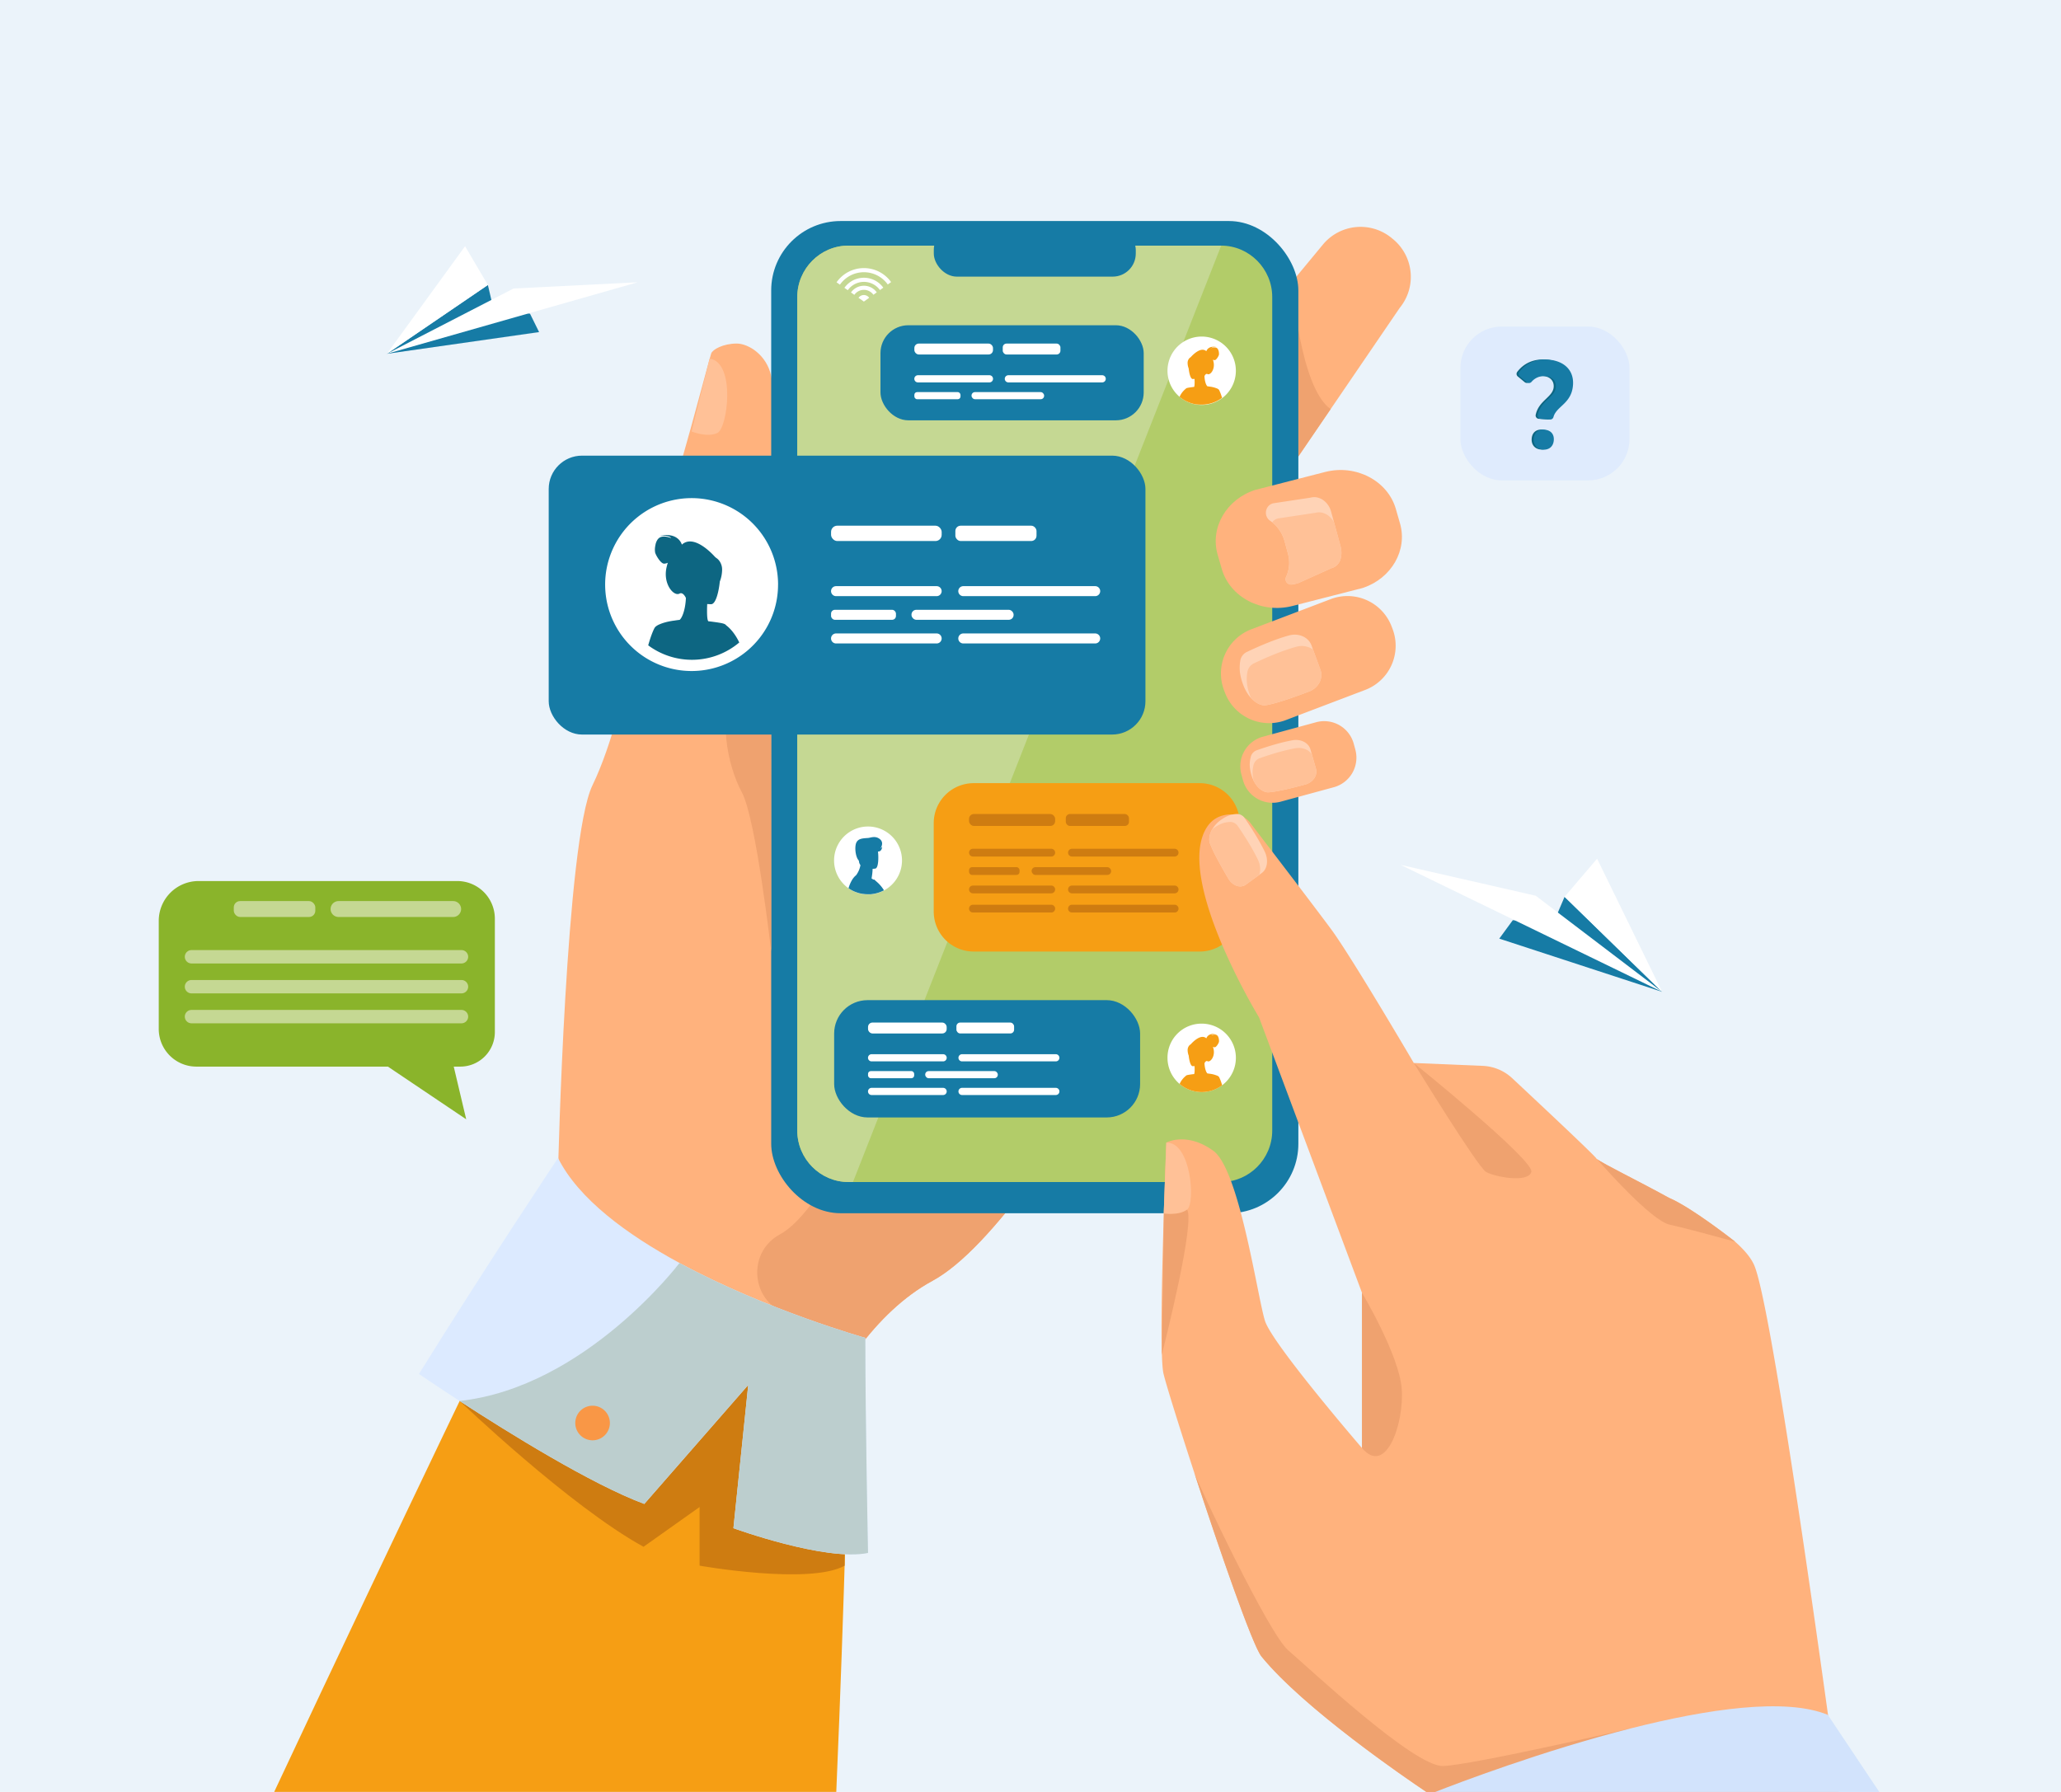 <svg xmlns="http://www.w3.org/2000/svg" viewBox="0 0 2300 2000"><defs><style>.cls-1{fill:#ebf3fa;}.cls-2{fill:#ffb27d;}.cls-3{fill:#f69e14;}.cls-4{fill:#efa26f;}.cls-5{fill:#ffc197;}.cls-6{fill:#167ba5;}.cls-7{fill:#b2cc69;}.cls-8{fill:#c5d893;}.cls-9{fill:#ffd3b6;}.cls-10{fill:#ce7c11;}.cls-11{fill:#dceaff;}.cls-12{fill:#dfebfd;}.cls-13{fill:#8ab42b;}.cls-14{fill:#fff;}.cls-15{fill:#0d6682;}.cls-16{fill:#d2e3fc;}.cls-17{fill:#bccece;}.cls-18{fill:#f99746;}</style></defs><g id="Calque_2" data-name="Calque 2"><g id="&#x421;&#x43B;&#x43E;&#x439;_1" data-name="&#x421;&#x43B;&#x43E;&#x439; 1"><rect class="cls-1" width="2300" height="2000"></rect><path class="cls-2" d="M1344.51,991.91s-95.74,191.54-193,323.75c-38.7,52.63-77.63,95.84-110.87,113.87-32.53,17.64-60.07,45-82.86,75.41-59,78.63-86.25,177.07-86.25,177.07l-248.7-376.25s8.49-367.78,38.35-429.3c43.52-89.66,64.54-270.8,81.26-306.86,12.41-26.75,47.83-164.94,51.22-175.1,1.48-4.37,13.26-11.08,28.57-11.07,12.28,0,33.14,11.87,38.39,36.27,26.6,123.3-5.41,204.64-5,208.25,9.38,94.77-18.82,165.12,1,183.75.73.68,2.1.36,4-.88,34.29-22,247.08-332.24,273.29-338.94C1161.53,464.82,1344.51,991.91,1344.51,991.91Z"></path><path class="cls-3" d="M946.35,1607.55s-3.39,167.19-13.09,392.38H306C449.34,1694.15,574,1436.79,574,1436.79S931.19,1447.7,946.35,1607.55Z"></path><path class="cls-2" d="M1562,343.67l-77,112.9-75.57,110.8c-4.61,5.56-9.94,7.49-15.71,6.94-18.14-1.72-40.57-27.88-58.06-42.36l-1.77-1.46a54.55,54.55,0,0,1-7.25-76.59l115.51-139.63h0l34.26-41.41a54.56,54.56,0,0,1,76.59-7.24l1.78,1.46A54.57,54.57,0,0,1,1562,343.67Z"></path><path class="cls-4" d="M1484.93,456.57l-75.57,110.8c-4.61,5.56-9.94,7.49-15.71,6.94l48.43-260C1442.19,315.73,1450.42,432.4,1484.93,456.57Z"></path><path class="cls-4" d="M1151.51,1315.66c-38.7,52.63-77.63,95.84-110.87,113.87-32.53,17.64-60.07,45-82.86,75.41-26.21-12.22-56.09-26.55-85.29-40.75-35.56-17.28-36.93-67.78-2.09-86.49.34-.18.67-.37,1-.56,32.64-18.67,66.08-84.62,66.08-84.62Z"></path><path class="cls-5" d="M791.93,400.22l-20.15,81.36s17.62,7.2,28.93,1.61S821.25,404.6,791.93,400.22Z"></path><rect class="cls-6" x="860.63" y="246.7" width="588.29" height="1107.41" rx="77.49"></rect><path class="cls-7" d="M1419.76,331.52v930.35c0,31.56-25.64,57.38-57,57.38H946.74c-31.32,0-57-25.82-57-57.38V331.52c0-31.56,25.63-57.38,57-57.38H1362.8C1394.12,274.14,1419.76,300,1419.76,331.52Z"></path><path class="cls-8" d="M1362.8,274.14,951.89,1319.25h-5.15c-31.32,0-57-25.82-57-57.38V331.52c0-31.56,25.63-57.38,57-57.38Z"></path><rect class="cls-6" x="1042.08" y="253.19" width="225.4" height="55.56" rx="25.75"></rect><path class="cls-2" d="M1523.61,770l-11.48,4.36-77.23,29.35a49,49,0,0,1-5.48,1.74,52.76,52.76,0,0,1-62.37-32.22l-1.13-3a52.76,52.76,0,0,1,30.48-67.86l72-27.35,5.23-2,11.49-4.37A52.74,52.74,0,0,1,1553,699.21l1.14,3A52.76,52.76,0,0,1,1523.61,770Z"></path><path class="cls-9" d="M1460.89,771.8c-12.88,4.89-36.22,13.55-48.7,15.35-3.53.5-10-1.42-16.11-8.06-3.64-4-7.12-9.66-9.71-17.52a56.55,56.55,0,0,1-2.64-11.18,47,47,0,0,1,.43-13.3,13.26,13.26,0,0,1,7.36-9.49s0,0,.06,0c13.27-6.33,31.16-14.06,46.84-18.36,10.84-3,21.81,1.79,25.24,11.28l1.62,4.43,8.29,22.7C1477,757.05,1471.42,767.83,1460.89,771.8Z"></path><path class="cls-5" d="M1460.89,771.8c-12.88,4.89-36.22,13.55-48.7,15.35-3.53.5-10-1.42-16.11-8.06-.64-1.52-1.24-3.11-1.8-4.82a55,55,0,0,1-2.64-11.18,47.43,47.43,0,0,1,.42-13.3,13.29,13.29,0,0,1,7.37-9.48s0,0,.06,0c13.27-6.34,31.15-14.06,46.84-18.37a22.17,22.17,0,0,1,19,3l8.29,22.7C1477,757.05,1471.42,767.83,1460.89,771.8Z"></path><path class="cls-2" d="M1488.57,878.61,1429,894.82a34.2,34.2,0,0,1-41.86-23.94l-1.84-6.74a34.22,34.22,0,0,1,24-41.87l59.56-16.21a34.2,34.2,0,0,1,41.86,24l1.83,6.74A34.2,34.2,0,0,1,1488.57,878.61Z"></path><path class="cls-9" d="M1456.36,875.69c-10.94,2.92-30.71,8.07-41.08,8.64-3.77.21-11.32-3-16.24-12.89a45.1,45.1,0,0,1-4.38-17.16,34.14,34.14,0,0,1,1.33-10.19,10.56,10.56,0,0,1,6.73-6.8l.06,0c11.35-4,26.59-8.79,39.78-11.1,9.1-1.59,17.74,2.79,19.87,10.3l1.54,5.36,4.59,16.11C1470.68,865.38,1465.3,873.31,1456.36,875.69Z"></path><path class="cls-5" d="M1456.36,875.69c-10.94,2.92-30.71,8.07-41.08,8.64-3.77.21-11.32-3-16.24-12.89a37.88,37.88,0,0,1-1.21-8.22,34.19,34.19,0,0,1,1.33-10.19,10.59,10.59,0,0,1,6.74-6.81l0,0c11.35-4,26.6-8.8,39.78-11.09,7.54-1.32,14.77,1.46,18.24,6.71l4.59,16.11C1470.68,865.38,1465.3,873.31,1456.36,875.69Z"></path><path class="cls-10" d="M512.94,1563.64s122.58,117.41,205.22,162.74L780.73,1682v65.47s123,21.76,161.86,0V1568.94L597,1395.68Z"></path><path class="cls-11" d="M968.7,1733.26c-47.61,9.77-150.22-27.63-150.22-27.63L835,1545.77l-116,132.79c-59-22-151.3-79.26-206.13-114.92-27.3-17.76-45.32-30.15-45.32-30.15,77.38-124.52,155.21-241,155.21-241,22.85,45.71,76.92,85.39,135.54,117.14,97.41,52.76,207.36,83.58,207.36,83.58C965.69,1588.24,968.7,1733.26,968.7,1733.26Z"></path><path class="cls-2" d="M1521.73,655.89l-1.28.44-78.08,20c-34.33,8.83-69.84-9.75-78.9-41.27L1358.83,619c-8.71-30.27,10-61.92,41.91-72.18l25.78-6.62,52.3-13.43c34.33-8.82,69.83,9.76,78.89,41.28l4.65,16.15C1570.94,614,1552.84,645.19,1521.73,655.89Z"></path><path class="cls-9" d="M1486,634.09,1448,651.19l-.24,0a41.11,41.11,0,0,1-4.59,1c-.63.1-1.28.17-1.92.24a4.28,4.28,0,0,1-.8,0,6,6,0,0,1-5.24-8.52,37.72,37.72,0,0,0,2.15-25.72l-.91-3.31a.22.22,0,0,0,0-.1L1433.51,604a40.45,40.45,0,0,0-13.75-21c-.78-.63-1.58-1.23-2.4-1.79-7.5-5.2-5.59-17,3.19-19.4l.24-.07,41.63-6.3c10.29-2.79,20.2,5.13,23,15.42l3.34,12.27,7.12,26.16C1498.68,619.65,1496.24,631.3,1486,634.09Z"></path><path class="cls-5" d="M1486,634.09,1448,651.19l-.24,0c-.89.17-3.67.64-7.31,1.2a6,6,0,0,1-5.24-8.52,37.72,37.72,0,0,0,2.15-25.72l-.91-3.31a.22.22,0,0,0,0-.1L1433.51,604a40.45,40.45,0,0,0-13.75-21,10.59,10.59,0,0,1,6-4.25l.24-.07,41.63-6.29c8.67-2.36,17.05,2.89,21.17,10.74l7.12,26.16C1498.68,619.65,1496.24,631.3,1486,634.09Z"></path><path class="cls-4" d="M860.62,1062s-17-148.69-32.74-177.68-29-87.07-4.84-130.21S855.57,628,855.57,628c9.38,94.77-18.82,165.12,1,183.75.73.68,2.1.36,4-.88Z"></path><rect class="cls-6" x="612.34" y="508.55" width="665.93" height="311.29" rx="37.18"></rect><rect class="cls-6" x="982.58" y="363.01" width="293.75" height="106.12" rx="31.1"></rect><rect class="cls-6" x="930.88" y="1116.28" width="341.44" height="130.92" rx="37.25"></rect><path class="cls-3" d="M1086.64,874.09h252.19a44.63,44.63,0,0,1,44.63,44.63v98.68a44.63,44.63,0,0,1-44.62,44.63H1086.64A44.62,44.62,0,0,1,1042,1017.4V918.72A44.62,44.62,0,0,1,1086.64,874.09Z"></path><path class="cls-2" d="M2051.81,2000H1591.75c-22.06-14.79-136.63-92.94-184-151.2-10-12.35-46.79-118.75-75-205.14-17.63-54-32-100.14-34.37-110.73-.84-3.69-1.4-11-1.74-20.9v-.1c-1.2-35.33.44-103.46,2.13-157.58v-.25l0-.71c.08-2.38.15-4.72.23-7v-.08c0-.23,0-.47,0-.7.31-9.4.61-18.26.89-26.32.71-20.14,1.31-35.29,1.56-41.22l.1-2.76h0c.73-.41,22.86-12.22,52.44,9.09,7.14,5.15,13.74,17.59,19.76,33.82,3.85,10.36,7.46,22.26,10.82,34.8,12.92,48.23,22.19,105.89,27.14,121.33,8,25,102,134.67,107.92,141.49.09.12.19.23.28.34V1442.86l-71-190-29.15-78-14.65-39.2a706.69,706.69,0,0,1-41.32-81.27c-8.25-19.42-15.81-40.27-20.49-60.09-1.12-4.72-2.07-9.39-2.83-14v0c-2.77-16.75-3-32.29.89-44.94,6.87-22.53,22.35-26.77,34.24-26.31,1.23,0,2.42.15,3.57.28a24.31,24.31,0,0,1,3.42.66,23.82,23.82,0,0,1,5.91,2.46s0,0,0,0a24,24,0,0,1,7.72,7.22s10,13.11,23.51,30.73c8.86,11.6,19.21,25.15,29.15,38.21,17.7,23.27,34.14,45,38.66,51.34,24.43,34.39,90.21,146.46,90.21,146.46l77,3.23a51.08,51.08,0,0,1,32.73,13.7c27.38,25.57,86.41,80.9,93.65,89.13,0,2.7,45.87,24.76,81.31,44.4,25.35,10.71,73.5,48.67,73.5,48.67,10,8.81,17.58,17.58,21.43,26,16.51,35.93,61.29,348.42,82.7,502.9C2047,1964.1,2051.46,1997.43,2051.81,2000Z"></path><path class="cls-4" d="M1577.78,1186.45s71.33,116.44,80.77,121.68,46.16,12.59,50.36,0S1577.78,1186.45,1577.78,1186.45Z"></path><path class="cls-4" d="M1936.33,1385.9l-.36-.32s-48.15-38-73.5-48.67c-32.54-18-73.86-38.1-80.41-43.36,7.55,8.64,60.67,68.76,81.12,73.26C1881.13,1370.77,1921.9,1381.92,1936.33,1385.9Z"></path><path class="cls-4" d="M1519.92,1616.13V1442.86s41.16,68.85,44.31,106.62S1547.13,1648.37,1519.92,1616.13Z"></path><path class="cls-9" d="M1370.57,980.29c-6-10.32-16.8-29-20.51-39.5-1-3-.91-8.88,2.73-15.19a34.16,34.16,0,0,1,10.8-11.21,35.51,35.51,0,0,1,7.58-4.09,29.64,29.64,0,0,1,9.7-1.79,10.32,10.32,0,0,1,8.29,4.82s0,0,0,0c7.14,10.41,16.18,24.58,22.33,37.41,4.25,8.86,2.91,19.09-3.29,23.58l-2.9,2.12-14.82,10.82C1384.35,991.79,1375.47,988.73,1370.57,980.29Z"></path><path class="cls-5" d="M1370.57,980.29c-6-10.32-16.8-29-20.51-39.5-1-3-.91-8.88,2.73-15.19a42.6,42.6,0,0,1,10.71-6.43,29.68,29.68,0,0,1,9.7-1.79,10.31,10.31,0,0,1,8.29,4.82l0,0c7.15,10.41,16.19,24.58,22.33,37.4,2.73,5.68,3.16,11.91,1.48,16.83l-14.82,10.82C1384.35,991.79,1375.47,988.73,1370.57,980.29Z"></path><rect class="cls-12" x="1629.76" y="364.48" width="188.7" height="171.7" rx="46.13"></rect><path class="cls-13" d="M221.45,983.34H510.36a42,42,0,0,1,41.88,41.87V1152a38.57,38.57,0,0,1-38.46,38.46h-7.43l13.92,58.8-87.39-58.8H219a42,42,0,0,1-41.84-41.83V1027.67A44.46,44.46,0,0,1,221.45,983.34Z"></path><path class="cls-8" d="M213.7,1075.34H515a7.49,7.49,0,0,0,7.46-7.46h0a7.49,7.49,0,0,0-7.46-7.46H213.7a7.48,7.48,0,0,0-7.46,7.46h0A7.48,7.48,0,0,0,213.7,1075.34Z"></path><path class="cls-8" d="M213.7,1108.73H515a7.48,7.48,0,0,0,7.46-7.46h0a7.49,7.49,0,0,0-7.46-7.46H213.7a7.48,7.48,0,0,0-7.46,7.46h0A7.47,7.47,0,0,0,213.7,1108.73Z"></path><path class="cls-8" d="M213.7,1142.13H515a7.49,7.49,0,0,0,7.46-7.46h0a7.48,7.48,0,0,0-7.46-7.46H213.7a7.47,7.47,0,0,0-7.46,7.46h0A7.48,7.48,0,0,0,213.7,1142.13Z"></path><path class="cls-8" d="M377.82,1023.47H505.71a8.9,8.9,0,0,0,8.88-8.88h0a8.91,8.91,0,0,0-8.88-8.88H377.82a8.91,8.91,0,0,0-8.88,8.88h0A8.9,8.9,0,0,0,377.82,1023.47Z"></path><rect class="cls-8" x="260.89" y="1005.71" width="90.99" height="17.76" rx="7.02"></rect><polygon class="cls-6" points="1673.14 1047.62 1854.86 1107.03 1746.01 1000.94 1734.96 1026.86 1688.18 1027.09 1673.14 1047.62"></polygon><polygon class="cls-14" points="1854.86 1107.03 1713.83 999.75 1563.15 965.33 1854.86 1107.03"></polygon><polygon class="cls-14" points="1746.01 1000.94 1854.86 1107.03 1782.31 958.4 1746.01 1000.94"></polygon><polygon class="cls-6" points="601.6 370.65 431.75 394.88 544.46 318.06 550.2 342.69 591.5 350.17 601.6 370.65"></polygon><polygon class="cls-14" points="431.75 394.88 573.09 322.01 711.63 315.04 431.75 394.88"></polygon><polygon class="cls-14" points="544.46 318.06 431.75 394.88 519 274.81 544.46 318.06"></polygon><path class="cls-14" d="M868.27,652.45a96,96,0,0,1-20,58.86,97.09,97.09,0,0,1-14.1,14.77,96.49,96.49,0,1,1,34.13-73.63Z"></path><path class="cls-15" d="M810.55,698.06l-.75-.81c-1.11-.85-2.22-1.38-6.68-2.15-2.27-.38-5.42-.83-9.89-1.41,0,0-1-.11-1.47-.15l-1.12-.1c-1.28-.67-1.61-6-1.6-11.58,0-.42,0-.84,0-1.26,0-2.12.09-4.21.17-6.09,0-.12,0-.23,0-.35,2.76.23,4.59.21,4.59.21,5.14-.41,8.35-14.19,9.5-25.33a37.56,37.56,0,0,0,2.54-12.72,16.43,16.43,0,0,0-3.3-10.63,14.17,14.17,0,0,0-3.61-3.24c-.32-.32-.65-.61-1-.89-4.78-5.31-24.22-25.21-37-13.7-.33-1.15-4.48-14.07-24.6-9.84,1.25-.13,10.17-1,12.75,2.64-.35-.15-8.14-3.61-13-.59-2.27,1.38-3.68,4.25-4.48,7.27l0,.06s0,0,0,.05h0a.29.29,0,0,0,0,.09c-.09.41-.19.82-.28,1.23,0,.06,0,.12,0,.19s0,0,0,0v0a20.94,20.94,0,0,0-.24,7.62c.75,3.15,6.3,12.53,10,12.53a11,11,0,0,0,4.2-1,46.57,46.57,0,0,0-1.5,5.46C739.77,652,752,666,758.32,662.52c4.06-2.21,7.13,4.89,7.13,4.89l0,0c-.6,13.45-4.29,22.23-7,24.42-1,.11-3.1.37-5.75.79h0s-9.33,1-16.43,4.11l-.17.07a17,17,0,0,0-4,2.24l0,0h0a5.88,5.88,0,0,0-1.3,1.35,3.33,3.33,0,0,0-.42.61c-2.37,4.52-4.76,11.31-7,19.27A81.84,81.84,0,0,0,825,717.08C819.79,706.16,813.81,700.53,810.55,698.06Z"></path><rect class="cls-14" x="927.44" y="586.73" width="123.43" height="17.12" rx="6.91"></rect><path class="cls-14" d="M1045.28,665.37H933a5.61,5.61,0,0,1-5.58-5.58h0a5.6,5.6,0,0,1,5.58-5.58h112.27a5.6,5.6,0,0,1,5.58,5.58h0A5.6,5.6,0,0,1,1045.28,665.37Z"></path><rect class="cls-14" x="927.43" y="680.61" width="72.42" height="11.16" rx="4.27"></rect><rect class="cls-14" x="1017.19" y="680.61" width="113.94" height="11.16" rx="5.36"></rect><path class="cls-14" d="M1222.2,665.37H1075a5.6,5.6,0,0,1-5.58-5.58h0a5.6,5.6,0,0,1,5.58-5.58H1222.2a5.6,5.6,0,0,1,5.58,5.58h0A5.61,5.61,0,0,1,1222.2,665.37Z"></path><path class="cls-14" d="M1045.28,718.18H933a5.6,5.6,0,0,1-5.58-5.58h0A5.6,5.6,0,0,1,933,707h112.27a5.6,5.6,0,0,1,5.58,5.58h0A5.6,5.6,0,0,1,1045.28,718.18Z"></path><path class="cls-14" d="M1222.2,718.18H1075a5.6,5.6,0,0,1-5.58-5.58h0A5.6,5.6,0,0,1,1075,707H1222.2a5.6,5.6,0,0,1,5.58,5.58h0A5.6,5.6,0,0,1,1222.2,718.18Z"></path><rect class="cls-14" x="1066.15" y="586.73" width="90.56" height="17.12" rx="5.92"></rect><rect class="cls-14" x="968.7" y="1141.3" width="87.75" height="12.17" rx="4.91"></rect><path class="cls-14" d="M1052.48,1184.62H972.66a4,4,0,0,1-4-4h0a4,4,0,0,1,4-4h79.82a4,4,0,0,1,4,4h0A4,4,0,0,1,1052.48,1184.62Z"></path><rect class="cls-14" x="968.7" y="1195.47" width="51.49" height="7.93" rx="3.04"></rect><rect class="cls-14" x="1032.51" y="1195.47" width="81" height="7.93" rx="3.81"></rect><path class="cls-14" d="M1178.26,1184.62H1073.6a4,4,0,0,1-4-4h0a4,4,0,0,1,4-4h104.66a4,4,0,0,1,4,4h0A4,4,0,0,1,1178.26,1184.62Z"></path><path class="cls-14" d="M1052.48,1222.17H972.66a4,4,0,0,1-4-4h0a4,4,0,0,1,4-4h79.82a4,4,0,0,1,4,4h0A4,4,0,0,1,1052.48,1222.17Z"></path><path class="cls-14" d="M1178.26,1222.17H1073.6a4,4,0,0,1-4-4h0a4,4,0,0,1,4-4h104.66a4,4,0,0,1,4,4h0A4,4,0,0,1,1178.26,1222.17Z"></path><rect class="cls-14" x="1067.32" y="1141.3" width="64.38" height="12.17" rx="4.21"></rect><rect class="cls-14" x="1020.39" y="383.48" width="87.75" height="12.17" rx="4.91"></rect><path class="cls-14" d="M1104.18,426.8h-79.82a4,4,0,0,1-4-4h0a4,4,0,0,1,4-4h79.82a4,4,0,0,1,4,4h0A4,4,0,0,1,1104.18,426.8Z"></path><rect class="cls-14" x="1020.39" y="437.64" width="51.49" height="7.93" rx="3.04"></rect><rect class="cls-14" x="1084.2" y="437.64" width="81" height="7.93" rx="3.81"></rect><path class="cls-14" d="M1230,426.8H1125.3a4,4,0,0,1-4-4h0a4,4,0,0,1,4-4H1230a4,4,0,0,1,4,4h0A4,4,0,0,1,1230,426.8Z"></path><rect class="cls-14" x="1119.02" y="383.48" width="64.38" height="12.17" rx="4.21"></rect><rect class="cls-10" x="1081.42" y="908.54" width="96.07" height="13.32" rx="5.38"></rect><path class="cls-10" d="M1173.15,956h-87.39a4.36,4.36,0,0,1-4.34-4.35h0a4.36,4.36,0,0,1,4.34-4.34h87.39a4.36,4.36,0,0,1,4.34,4.34h0A4.36,4.36,0,0,1,1173.15,956Z"></path><rect class="cls-10" x="1081.42" y="967.84" width="56.37" height="8.69" rx="3.33"></rect><rect class="cls-10" x="1151.28" y="967.84" width="88.68" height="8.68" rx="4.17"></rect><path class="cls-10" d="M1310.85,956H1196.27a4.36,4.36,0,0,1-4.34-4.35h0a4.36,4.36,0,0,1,4.34-4.34h114.58a4.36,4.36,0,0,1,4.34,4.34h0A4.36,4.36,0,0,1,1310.85,956Z"></path><path class="cls-10" d="M1173.15,997.07h-87.39a4.35,4.35,0,0,1-4.34-4.34h0a4.35,4.35,0,0,1,4.34-4.34h87.39a4.35,4.35,0,0,1,4.34,4.34h0A4.35,4.35,0,0,1,1173.15,997.07Z"></path><path class="cls-10" d="M1310.85,997.07H1196.27a4.35,4.35,0,0,1-4.34-4.34h0a4.35,4.35,0,0,1,4.34-4.34h114.58a4.35,4.35,0,0,1,4.34,4.34h0A4.35,4.35,0,0,1,1310.85,997.07Z"></path><path class="cls-10" d="M1173.15,1018.47h-87.39a4.35,4.35,0,0,1-4.34-4.34h0a4.35,4.35,0,0,1,4.34-4.34h87.39a4.35,4.35,0,0,1,4.34,4.34h0A4.35,4.35,0,0,1,1173.15,1018.47Z"></path><path class="cls-10" d="M1310.85,1018.47H1196.27a4.35,4.35,0,0,1-4.34-4.34h0a4.35,4.35,0,0,1,4.34-4.34h114.58a4.35,4.35,0,0,1,4.34,4.34h0A4.35,4.35,0,0,1,1310.85,1018.47Z"></path><rect class="cls-10" x="1189.39" y="908.54" width="70.49" height="13.32" rx="4.61"></rect><path class="cls-14" d="M970,332.34l-5.93,4.26-6-4.21a7.3,7.3,0,0,1,11.89-.05Z"></path><path class="cls-14" d="M964.09,318.93a17.61,17.61,0,0,0-14.42,7.5l3.76,2.64a13,13,0,0,1,21.26-.08l3.75-2.69A17.64,17.64,0,0,0,964.09,318.93Z"></path><path class="cls-14" d="M964.09,299.22a37.28,37.28,0,0,0-30.52,15.86l3.77,2.64a32.71,32.71,0,0,1,53.37-.2l3.73-2.69A37.26,37.26,0,0,0,964.09,299.22Z"></path><path class="cls-14" d="M964.09,310a26.67,26.67,0,0,0-21.76,11.24l3.76,2.64a22.12,22.12,0,0,1,35.91-.14l3.73-2.67A26.65,26.65,0,0,0,964.09,310Z"></path><path class="cls-14" d="M930.8,960.38a37.89,37.89,0,0,0,59.62,31.06c.31-.21.61-.44.92-.66a37.9,37.9,0,1,0-60.54-30.4Z"></path><path class="cls-6" d="M979,984.69l-3.49-3.09-.87.16a23.62,23.62,0,0,0-2-1.27c.23-1.41.42-2.72.58-3.88a62.44,62.44,0,0,0,.59-6.89c1.85-.09,3.1-.29,3.1-.29,3.5-.81,3.67-12.76,2.86-19a4.48,4.48,0,0,0,1.95-.37c2.65-1.17,2.8-5.18,2.8-5.18a4.69,4.69,0,0,1-1.9,1.89s4.43-6.07-.71-10.22-10.35-1.44-13.33-1.26c-6.54.4-10.77.79-12.9,5.09s-1.28,15.9,2.76,20.19c.07.4.14.79.19,1.19a8,8,0,0,0,1.6,3.81,26.73,26.73,0,0,1-4.84,11.26,17.52,17.52,0,0,0-3.48,3.75l-.07,0h0a37.94,37.94,0,0,0-4.89,10.73s0,0,0,.06a35.93,35.93,0,0,0,6.91,3.8l.48.2.11,0,.79.31c.64.25,1.28.48,1.93.69s1.37.42,2.06.6l1,.23c.28.07.56.13.85.18l.12,0,.57.11,1.34.23.31,0,.74.1,1.05.12c.39,0,.79.07,1.19.09s.75,0,1.13.06l1.19,0,1.28,0h.42l.63,0H971c.4,0,.79-.05,1.19-.09a37.65,37.65,0,0,0,14.28-4.32A39.8,39.8,0,0,0,979,984.69Z"></path><path class="cls-14" d="M1302.88,1180.66A38.16,38.16,0,1,0,1341,1142.5,37.95,37.95,0,0,0,1302.88,1180.66Z"></path><path class="cls-3" d="M1360.54,1202.28a1.32,1.32,0,0,0-.19-.29,3,3,0,0,0-.61-.63h0a7.67,7.67,0,0,0-1.88-1l-.08,0a30.73,30.73,0,0,0-7.66-1.92c-1.24-.19-2.22-.31-2.68-.36-1.28-1-3-5.12-3.28-11.39v0s1.43-3.32,3.32-2.28c3,1.61,8.65-4.91,6.83-13.48a23.67,23.67,0,0,0-.7-2.54,5.28,5.28,0,0,0,2,.48c1.71,0,4.3-4.38,4.65-5.85s0-6.3-2.38-7.73-5.92.21-6.08.27c1.17-1.64,5.17-1.31,5.9-1.23-9.34-1.94-11.27,4-11.43,4.59-5.94-5.37-15,3.91-17.24,6.39q-.23.19-.45.42a6.44,6.44,0,0,0-1.68,1.5,7.66,7.66,0,0,0-1.54,5,17.58,17.58,0,0,0,1.18,5.93c.54,5.19,2,11.62,4.44,11.81,0,0,.85,0,2.13-.1,0,.06,0,.11,0,.17,0,.87.07,1.85.08,2.83v.59c0,2.61-.15,5.09-.74,5.4l-.52,0c-.24,0-.69.07-.69.07-2.08.27-3.56.48-4.61.66-2.08.35-2.6.6-3.11,1a4.43,4.43,0,0,0-.36.38,23.78,23.78,0,0,0-6.75,8.86,38.16,38.16,0,0,0,47.45,1.49A51,51,0,0,0,1360.54,1202.28Z"></path><path class="cls-14" d="M1302.88,413.79a38,38,0,0,0,7.92,23.28,38.54,38.54,0,0,0,5.58,5.84,38.15,38.15,0,1,0-13.5-29.12Z"></path><path class="cls-3" d="M1360.54,435.41a1.6,1.6,0,0,0-.19-.29,3,3,0,0,0-.61-.63h0a8.39,8.39,0,0,0-1.88-1.05l-.08,0a31.24,31.24,0,0,0-7.66-1.92h0c-1.24-.2-2.22-.32-2.68-.37a4.29,4.29,0,0,1-1-1.25h0c-1.06-1.86-2.1-5.36-2.31-10.13v0s1.43-3.31,3.32-2.28c3,1.61,8.65-4.9,6.83-13.47a23.24,23.24,0,0,0-.7-2.55,5.28,5.28,0,0,0,2,.48c1.71,0,4.3-4.38,4.65-5.84s0-6.31-2.38-7.74-5.92.21-6.08.28c1.17-1.64,5.18-1.31,5.9-1.24-9.34-1.94-11.27,4.06-11.43,4.59-5.94-5.36-15,3.92-17.24,6.39q-.23.19-.45.42a6.51,6.51,0,0,0-1.68,1.51,7.62,7.62,0,0,0-1.54,4.95,17.5,17.5,0,0,0,1.18,5.93c.54,5.2,2,11.62,4.44,11.81,0,0,.85,0,2.13-.09,0,.05,0,.1,0,.16,0,.87.07,1.85.08,2.84v.59c0,2.61-.15,5.08-.74,5.4l-.52,0-.69.07c-2.08.27-3.56.48-4.61.66-2.08.36-2.6.6-3.11,1l-.36.38a23.84,23.84,0,0,0-6.75,8.87q.54.46,1.11.9l.19.15c.28.22.56.43.85.63s.4.31.61.45.42.29.63.42.61.42.93.61l.64.4.8.47.9.5.08,0,.05,0h0l.13.07.72.37,0,0,.22.11.41.2.4.19.93.41.94.38.43.17.43.16.88.31.92.3.78.24.08,0,.5.14c.91.25,1.84.47,2.78.65.41.08.82.16,1.23.22l.32,0h.11l.8.1.17,0,.12,0c.25,0,.5.06.74.08h.13l.23,0c.45,0,.89.07,1.34.09h.07l.42,0h.26l1.32,0a37.94,37.94,0,0,0,22.79-7.56A51.26,51.26,0,0,0,1360.54,435.41Z"></path><path class="cls-4" d="M1820.67,1928.85,1683.24,2000h-91.49c-22.06-14.79-136.63-92.94-184-151.2-10-12.35-46.79-118.75-75-205.14v0c3.75,11.47,82.56,179.32,105,198.4s140.26,130.16,172.8,129c31.52-1.08,199.32-39.7,209.72-42.09Z"></path><path class="cls-16" d="M2097.19,2000H1601.73c24.85-9.75,119.92-46.07,218.47-71l.47-.11c84.64-21.41,171.77-34.39,219.09-14.92l.34.51Z"></path><path class="cls-4" d="M1299,1345.57l0,0c8.34-3.06,20.07-5.08,25.77,4.45,8.88,14.82-24.1,145.58-28.22,162Z"></path><path class="cls-5" d="M1301.54,1275.26l-2.83,79.09s16.63,2.71,26.08-4.35S1329.24,1274.33,1301.54,1275.26Z"></path><path class="cls-17" d="M968.7,1733.26c-47.61,9.77-150.22-27.63-150.22-27.63L835,1545.77l-116,132.79c-59-22-151.3-79.26-206.13-114.92,140.52-15.32,245.43-154,245.43-154,97.41,52.76,207.36,83.58,207.36,83.58C965.69,1588.24,968.7,1733.26,968.7,1733.26Z"></path><path class="cls-18" d="M642,1588.06a19.3,19.3,0,1,1,19.12,19.48A19.3,19.3,0,0,1,642,1588.06Z"></path><path class="cls-15" d="M1733.86,431.9c.48-6.93-4.22-11.67-11.77-12.19a18.26,18.26,0,0,0-15.36,6.42,3.75,3.75,0,0,1-5.19.44l-7.75-6.4a3.71,3.71,0,0,1-.62-5.1c7.15-9.38,17.91-14.75,32.18-13.76,17.44,1.21,28.87,11.53,27.71,28.22-1.46,21-18.56,23.56-21.82,35.84a3.73,3.73,0,0,1-3.86,2.77l-10.21-.71a3.71,3.71,0,0,1-3.39-4.46C1717.23,446.82,1733.07,443.29,1733.86,431.9Zm-24.56,57.74c.5-7.22,5.41-10.61,11.92-10.16s10.9,4.49,10.4,11.7-5.44,11-11.95,10.55S1708.81,496.71,1709.3,489.64Z"></path><path class="cls-6" d="M1736.22,432c.48-6.93-4.22-11.67-11.77-12.19a18.25,18.25,0,0,0-15.36,6.42,3.76,3.76,0,0,1-5.19.44l-7.75-6.4a3.71,3.71,0,0,1-.63-5.1c7.16-9.38,17.92-14.75,32.19-13.76,17.44,1.21,28.87,11.53,27.71,28.22-1.46,21-18.56,23.56-21.82,35.84a3.74,3.74,0,0,1-3.86,2.77l-10.21-.71a3.72,3.72,0,0,1-3.4-4.46C1719.59,446.92,1735.43,443.39,1736.22,432Zm-24.56,57.74c.5-7.22,5.4-10.61,11.91-10.16s10.91,4.49,10.41,11.7-5.44,11-12,10.55S1711.17,496.81,1711.66,489.74Z"></path></g></g></svg>